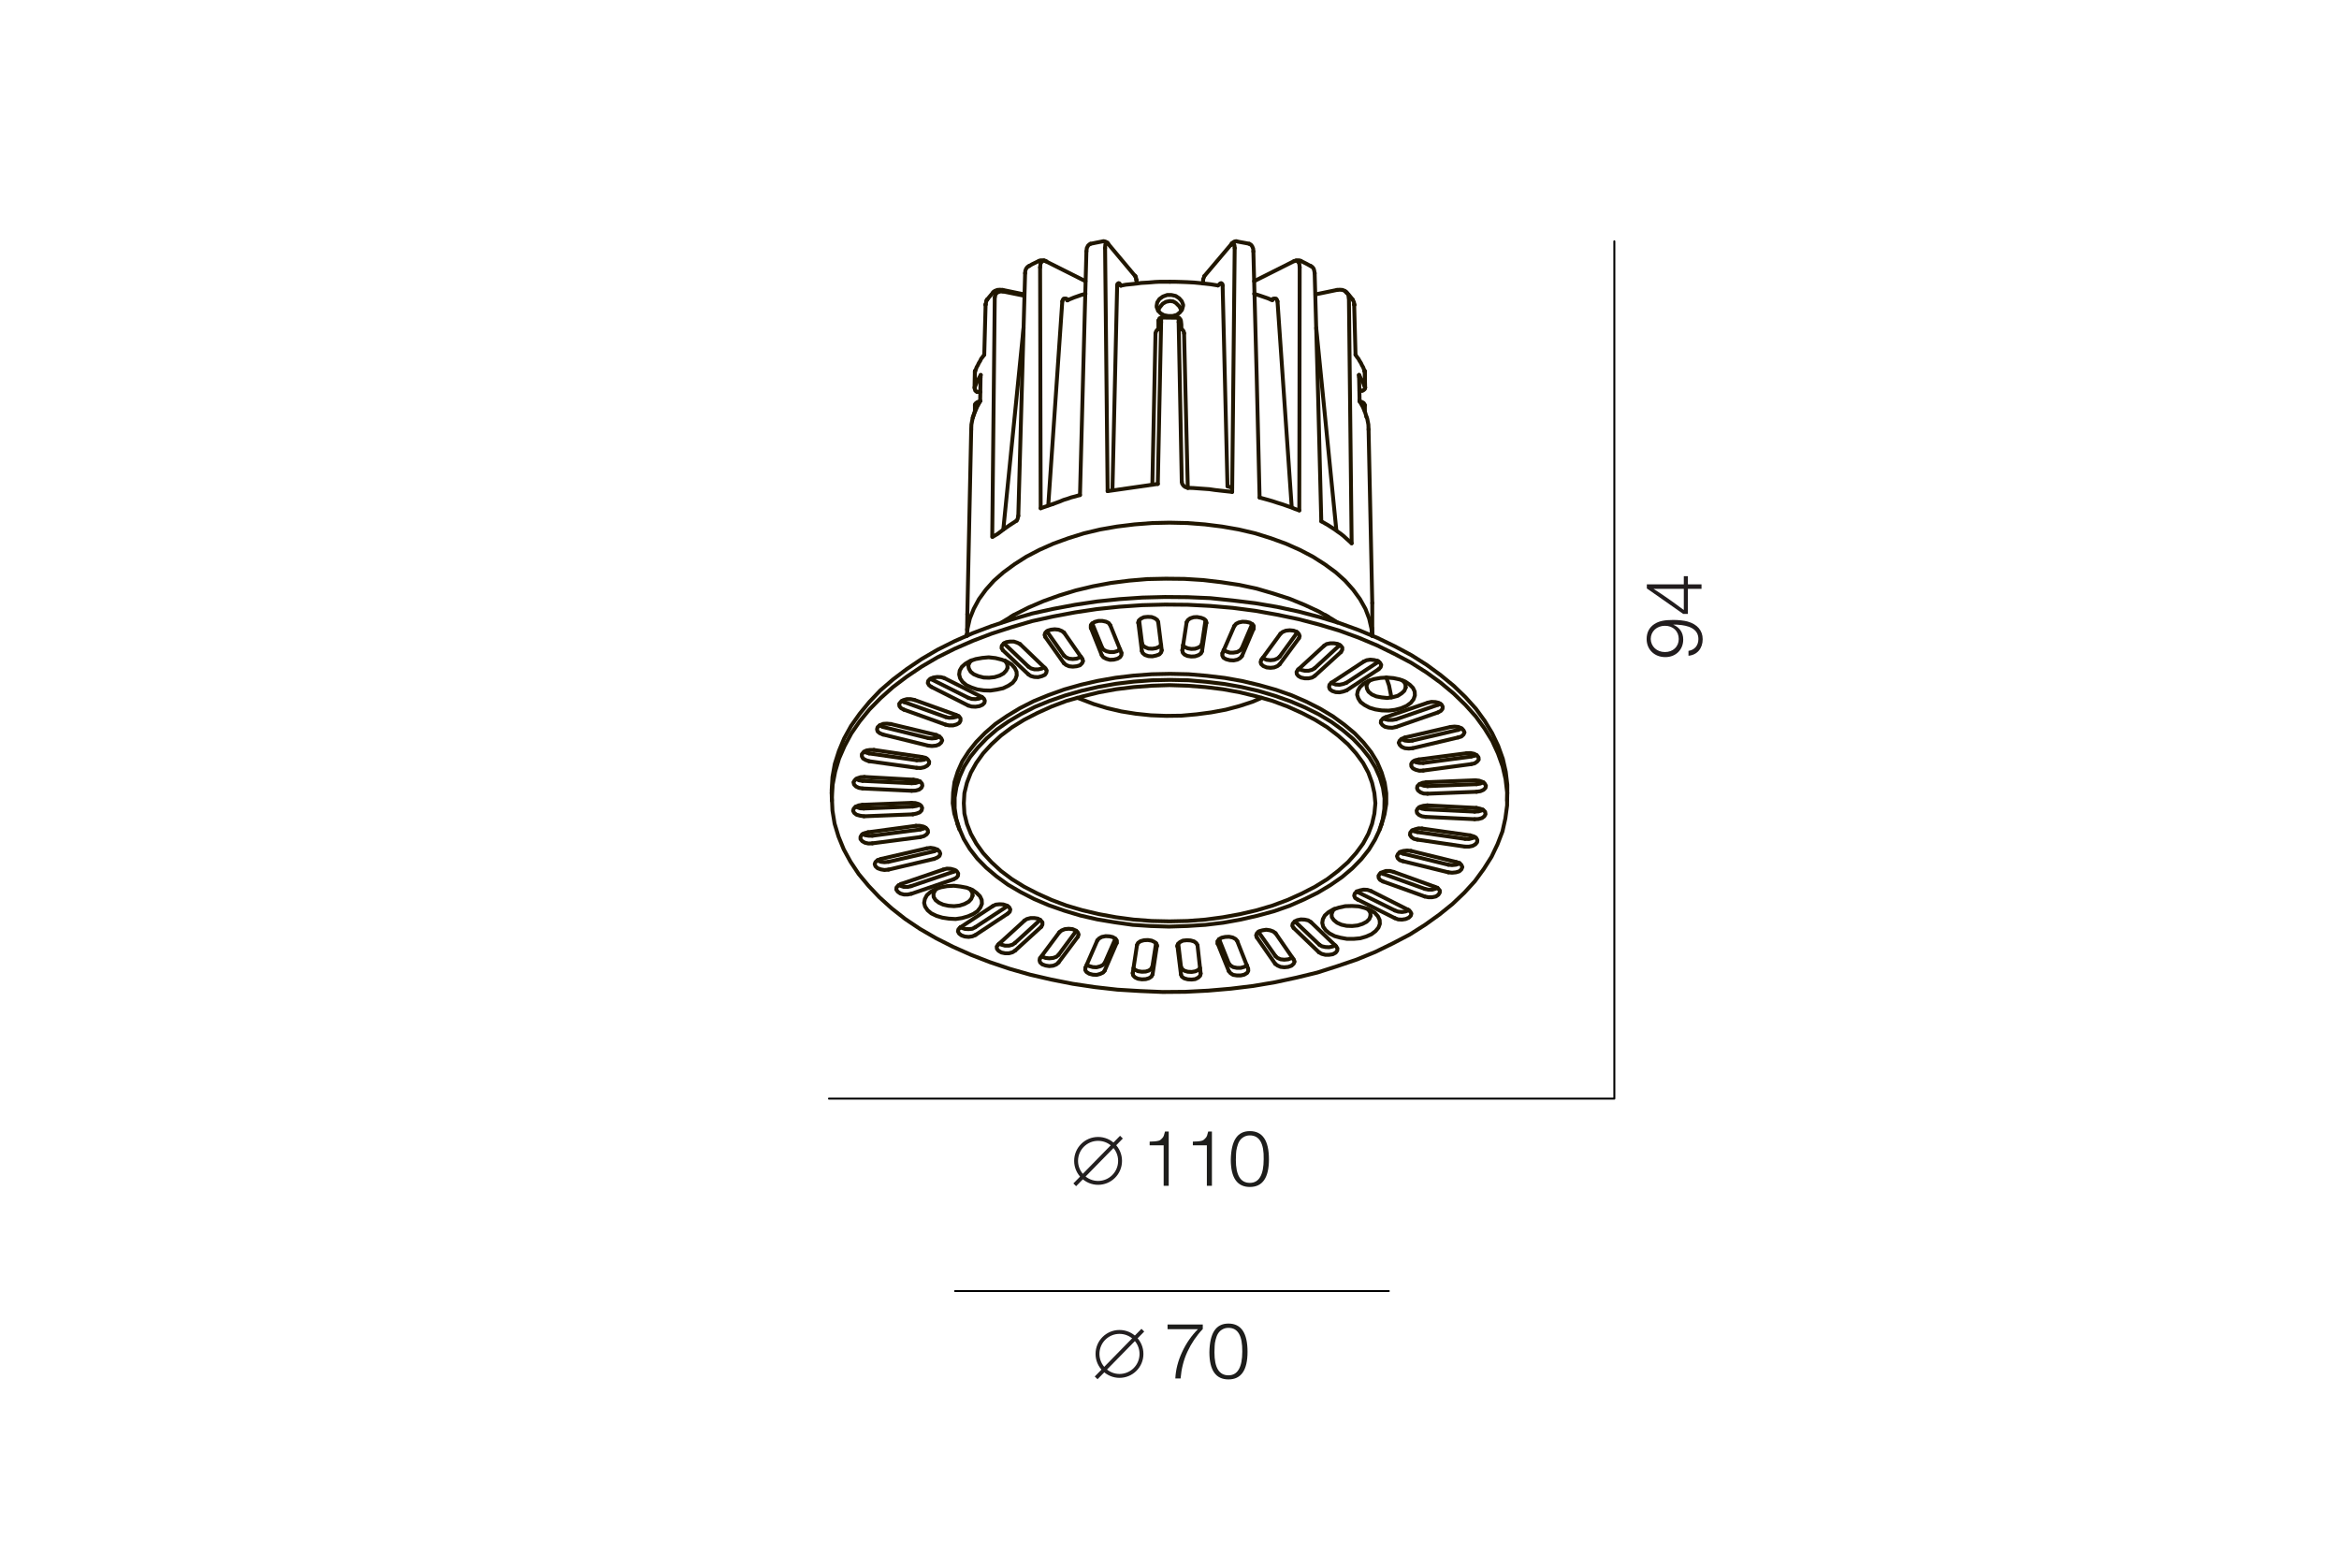 <?xml version="1.0" encoding="utf-8"?>
<!-- Generator: Adobe Illustrator 24.1.0, SVG Export Plug-In . SVG Version: 6.00 Build 0)  -->
<svg version="1.1" id="Слой_1" xmlns="http://www.w3.org/2000/svg" xmlns:xlink="http://www.w3.org/1999/xlink" x="0px" y="0px"
	 viewBox="0 0 1202 806" style="enable-background:new 0 0 1202 806;" xml:space="preserve">
<style type="text/css">
	.st0{fill:#FFFFFF;}
	.st1{fill:none;stroke:#201600;stroke-width:2;stroke-linecap:round;stroke-linejoin:round;}
	.st2{enable-background:new    ;}
	.st3{fill:#211C1D;}
	.st4{fill:#1D1D1B;}
	.st5{fill:none;stroke:#231F20;stroke-width:2;}
	.st6{fill:none;stroke:#000000;stroke-linecap:round;stroke-linejoin:round;stroke-miterlimit:10;}
</style>
<rect y="0" class="st0" width="1202" height="806"/>
<line class="st1" x1="701.5" y1="199.1" x2="701.5" y2="199.2"/>
<polyline class="st1" points="692,150.4 692.8,151.3 693.2,153.2 "/>
<polyline class="st1" points="696,156.7 696,156.6 695.9,156.5 "/>
<polyline class="st1" points="506.4,156.7 506.4,156.6 506.5,156.5 "/>
<polyline class="st1" points="583.9,143.6 584,143.8 584,143.9 "/>
<polyline class="st1" points="698.5,193.9 698.5,193.9 698.4,192.7 "/>
<line class="st1" x1="698.7" y1="206.2" x2="698.6" y2="205.7"/>
<line class="st1" x1="504" y1="192.7" x2="503.9" y2="193.9"/>
<line class="st1" x1="698.8" y1="206.3" x2="698.7" y2="206.2"/>
<polyline class="st1" points="583.6,142.4 583.5,142.2 583.5,141.9 583.2,141.7 "/>
<polyline class="st1" points="633.1,125.1 633,125.3 632.8,125.5 632.8,125.8 "/>
<line class="st1" x1="676.4" y1="168.5" x2="686.7" y2="272.1"/>
<line class="st1" x1="515.6" y1="272.1" x2="526" y2="168.5"/>
<line class="st1" x1="526.4" y1="152" x2="515.5" y2="149.8"/>
<polyline class="st1" points="605.7,165.5 605.7,164.3 605.5,163.4 605.5,163.3 "/>
<polyline class="st1" points="596.8,163.3 596.8,163.4 596.7,164.3 596.7,165.5 "/>
<line class="st1" x1="653.2" y1="154" x2="654.3" y2="153.6"/>
<line class="st1" x1="548" y1="153.6" x2="549" y2="154"/>
<polyline class="st1" points="540.9,259.1 542.8,258.4 544.7,257.7 546.6,256.9 548.6,256.3 550.6,255.6 552.6,255.1 555,254.4 "/>
<polyline class="st1" points="593.8,171.3 594.1,170.3 594.7,169.5 595.2,169.2 "/>
<polyline class="st1" points="607.2,169.2 607.7,169.5 608.3,170.3 608.5,171.3 "/>
<line class="st1" x1="625.9" y1="146.7" x2="627" y2="145.8"/>
<line class="st1" x1="575.3" y1="145.8" x2="576" y2="146.8"/>
<polyline class="st1" points="702.2,214.2 701.6,212.1 700.4,209.2 698.7,206.2 "/>
<polyline class="st1" points="503.7,206.2 502,209.2 500.8,212.1 499.9,214.7 "/>
<line class="st1" x1="501" y1="208.2" x2="501" y2="208.2"/>
<polyline class="st1" points="701.4,191.1 701.4,191.1 701.4,190.9 "/>
<polyline class="st1" points="701.5,199.2 701.5,199.2 701.5,199.3 "/>
<line class="st1" x1="501" y1="190.9" x2="501" y2="191"/>
<polyline class="st1" points="507.4,153.9 506.9,154.5 506.5,156.5 "/>
<polyline class="st1" points="510.8,150 510.9,149.9 510.9,149.8 "/>
<line class="st1" x1="510.4" y1="150.4" x2="510.6" y2="150.2"/>
<line class="st1" x1="691.8" y1="150.2" x2="692" y2="150.4"/>
<polyline class="st1" points="691.5,149.8 691.5,149.9 691.6,150 "/>
<line class="st1" x1="502.5" y1="201.4" x2="502.2" y2="201.4"/>
<line class="st1" x1="503.8" y1="201.4" x2="502.5" y2="201.4"/>
<polyline class="st1" points="701.4,190.9 701.2,190.7 701.2,190.6 "/>
<polyline class="st1" points="501.1,190.6 501.1,190.7 501,190.9 "/>
<polyline class="st1" points="500.9,199.1 500.9,199.8 501.1,200.5 501.2,200.8 501.5,201 501.8,201.3 502.2,201.4 "/>
<polyline class="st1" points="503.7,206 503.7,206 503.7,206.2 "/>
<polyline class="st1" points="595.2,159.7 595.8,158.2 597.5,156.1 599.2,155.1 601.2,154.7 602.9,154.9 604.3,155.7 606.1,157.5 
	607.1,159.5 "/>
<polyline class="st1" points="595.6,164.4 595.6,164.4 595.4,164.7 595.4,164.8 "/>
<polyline class="st1" points="511.2,152.8 511.6,151.3 512.5,150.3 514,149.8 515.5,149.8 "/>
<line class="st1" x1="509.9" y1="275.9" x2="511.2" y2="152.8"/>
<polyline class="st1" points="654.3,153.6 655.1,153.4 655.8,153.5 656.2,154 656.5,154.9 "/>
<line class="st1" x1="656.5" y1="154.9" x2="663.8" y2="260.6"/>
<polyline class="st1" points="667.9,137.4 667.7,135.5 666.9,134.3 666.1,133.9 "/>
<polyline class="st1" points="534.5,137.4 534.7,135.5 535.5,134.3 536.5,133.8 537.7,134.3 "/>
<line class="st1" x1="538.7" y1="259.7" x2="545.9" y2="154.9"/>
<polyline class="st1" points="545.9,154.9 546.2,154 546.6,153.5 547.3,153.4 548,153.6 "/>
<line class="st1" x1="667.9" y1="137.4" x2="667.7" y2="262.3"/>
<line class="st1" x1="534.8" y1="261.2" x2="534.5" y2="137.4"/>
<line class="st1" x1="534.8" y1="261.2" x2="540.9" y2="259.1"/>
<polyline class="st1" points="594.4,157.1 594.7,155.4 595.8,153.7 597.6,152.4 599.8,151.6 602,151.6 604.2,152.1 606,153.3 
	607.3,154.8 608,156.6 608,157.1 607.5,159 606.4,160.5 604.8,161.8 602.6,162.4 600.4,162.4 598.2,162 596.4,161 595.1,159.6 
	594.4,157.8 594.4,157.1 "/>
<line class="st1" x1="608.5" y1="171.3" x2="610.4" y2="250.7"/>
<line class="st1" x1="592.2" y1="248.6" x2="593.8" y2="171.3"/>
<polyline class="st1" points="627,145.8 627.5,145.5 627.8,145.6 628.2,146 628.3,146.8 "/>
<line class="st1" x1="628.3" y1="146.8" x2="630.8" y2="249.9"/>
<polyline class="st1" points="634.5,127.5 634.4,126.2 634.1,125.4 633.5,125.2 632.8,125.8 "/>
<polyline class="st1" points="567.9,127.5 568,125.8 568.3,124.8 568.9,124.6 569.5,125.3 "/>
<line class="st1" x1="571.7" y1="251.1" x2="574.1" y2="146.8"/>
<polyline class="st1" points="574.1,146.8 574.2,146 574.6,145.6 574.9,145.5 575.3,145.8 "/>
<line class="st1" x1="634.5" y1="127.5" x2="633.2" y2="252.8"/>
<line class="st1" x1="569.2" y1="252.4" x2="567.9" y2="127.5"/>
<line class="st1" x1="630.8" y1="249.9" x2="633.2" y2="250.7"/>
<line class="st1" x1="595" y1="248.7" x2="569.2" y2="252.4"/>
<polyline class="st1" points="703.3,220.7 703.2,218.2 702.6,215.1 702.2,214.2 "/>
<line class="st1" x1="698.7" y1="206.2" x2="698.4" y2="192.7"/>
<polyline class="st1" points="698.4,192.7 698.8,193.4 699.2,194.3 699.7,195.1 700.1,195.9 700.5,196.6 700.8,197.4 701.1,198.3 
	701.5,199.1 "/>
<line class="st1" x1="701.5" y1="199.1" x2="701.4" y2="190.9"/>
<polyline class="st1" points="701.4,190.9 700.9,189.8 700.5,188.7 699.9,187.7 699.4,186.6 698.7,185.5 698.1,184.4 697.3,183.4 
	696.6,182.3 "/>
<line class="st1" x1="696.6" y1="182.3" x2="695.9" y2="156.5"/>
<line class="st1" x1="693.2" y1="153.2" x2="694.6" y2="279.2"/>
<polyline class="st1" points="694.6,279.2 691.8,276.7 690.5,275.5 689,274.3 687.4,273.2 685.9,272.1 684.2,271 682.5,269.9 
	679,267.9 "/>
<polyline class="st1" points="667.7,262.3 665.6,261.6 663.4,260.7 661.1,259.9 658.8,259.1 656.5,258.4 654.1,257.6 651.7,256.9 
	647.3,255.7 "/>
<polyline class="st1" points="633.2,252.8 629.5,252.4 626.8,252.1 624.2,251.8 621.5,251.4 618.7,251.2 615.9,251 613.2,250.8 
	610.4,250.7 "/>
<polyline class="st1" points="610.4,250.7 609.8,250.5 609.1,250.3 608.7,250 608.2,249.6 607.5,248.6 607.3,247.5 "/>
<line class="st1" x1="607.3" y1="247.5" x2="605.7" y2="165.5"/>
<line class="st1" x1="596.7" y1="165.5" x2="595" y2="248.7"/>
<line class="st1" x1="506.5" y1="156.5" x2="505.8" y2="182.3"/>
<polyline class="st1" points="505.8,182.3 505,183.4 504.2,184.4 503.7,185.5 503,186.6 502.5,187.7 501.9,188.7 501.5,189.8 
	501,190.9 "/>
<line class="st1" x1="501" y1="190.9" x2="500.9" y2="199.1"/>
<polyline class="st1" points="500.9,199.1 501.2,198.3 501.6,197.4 501.9,196.6 502.2,195.9 502.7,195.1 503.1,194.3 503.6,193.4 
	504,192.7 "/>
<polyline class="st1" points="499.9,214.7 499.8,215.1 499.2,218.2 499.1,220.7 "/>
<polyline class="st1" points="502.6,206.6 502,206.8 501.8,207 501.5,207.2 501.2,207.5 501,208.1 501,208.2 "/>
<polyline class="st1" points="701.4,208.2 701.2,207.9 701,207.4 700.7,207 700.4,206.9 699.8,206.6 "/>
<line class="st1" x1="503.2" y1="206.6" x2="502.6" y2="206.6"/>
<line class="st1" x1="699.8" y1="206.6" x2="699.1" y2="206.6"/>
<line class="st1" x1="501" y1="208.2" x2="501" y2="211.4"/>
<line class="st1" x1="701.4" y1="211.4" x2="701.4" y2="208.2"/>
<polyline class="st1" points="701.4,191 701.2,190.7 701.2,190.6 "/>
<polyline class="st1" points="501.1,190.6 501,190.9 501,191 "/>
<line class="st1" x1="507.3" y1="153.9" x2="507" y2="154.4"/>
<polyline class="st1" points="696,156.7 695.8,155.3 695.1,153.9 "/>
<line class="st1" x1="526.4" y1="151.3" x2="515.3" y2="149"/>
<line class="st1" x1="687.1" y1="149" x2="676" y2="151.3"/>
<line class="st1" x1="701.5" y1="199.3" x2="701.4" y2="191.1"/>
<line class="st1" x1="698.6" y1="200.8" x2="699.9" y2="200.8"/>
<polyline class="st1" points="699.9,200.8 700.5,200.7 700.7,200.5 701,200.3 701.4,199.9 701.5,199.4 701.5,199.2 "/>
<line class="st1" x1="501" y1="191.1" x2="500.9" y2="199.6"/>
<polyline class="st1" points="510.3,150.4 509.5,151.3 507.4,153.8 507.3,153.9 "/>
<polyline class="st1" points="695.1,153.9 693,151.3 692.1,150.4 "/>
<polyline class="st1" points="515.3,149 513.8,148.9 512.5,149 511.3,149.5 510.5,150.2 "/>
<line class="st1" x1="510.5" y1="150.2" x2="510.3" y2="150.4"/>
<line class="st1" x1="692.1" y1="150.4" x2="691.9" y2="150.2"/>
<polyline class="st1" points="691.9,150.2 691.1,149.5 689.9,149 688.5,148.9 687.1,149 "/>
<polyline class="st1" points="584,143.9 583.9,143.4 583.8,142.8 583.6,142.2 583.4,141.9 "/>
<polyline class="st1" points="618.9,141.9 618.8,142.2 618.6,142.8 618.3,143.4 618.3,143.9 "/>
<line class="st1" x1="618.3" y1="143.9" x2="618.2" y2="145.7"/>
<line class="st1" x1="584.2" y1="145.7" x2="584" y2="143.9"/>
<line class="st1" x1="503.9" y1="193.9" x2="503.7" y2="206"/>
<polyline class="st1" points="503.7,206 503.4,206.5 502,209.1 500.9,211.7 500,214.3 "/>
<line class="st1" x1="557.8" y1="144.5" x2="537.3" y2="134.2"/>
<line class="st1" x1="665" y1="134.2" x2="644.5" y2="144.5"/>
<polyline class="st1" points="675.6,140.4 675.4,139.2 675.1,138.1 674.4,137.2 673.5,136.6 "/>
<polyline class="st1" points="528.9,136.6 528,137.2 527.3,138.1 526.9,139.2 526.8,140.4 "/>
<line class="st1" x1="548.5" y1="154.3" x2="548.5" y2="154.4"/>
<polyline class="st1" points="673.5,136.7 671.3,135.5 668.5,134.1 "/>
<polyline class="st1" points="533.9,134.1 530.2,135.9 528.9,136.7 "/>
<polyline class="st1" points="537.3,134.2 536.5,133.9 535.6,133.8 534.7,133.8 533.9,134.1 "/>
<polyline class="st1" points="668.5,134.1 667.7,133.8 666.8,133.8 665.9,133.9 665,134.2 "/>
<polyline class="st1" points="653.9,154.3 651.5,153.3 647.7,152 644.5,151 "/>
<polyline class="st1" points="557.8,151 555.6,151.6 551.9,152.9 548.5,154.3 "/>
<line class="st1" x1="583.2" y1="141.7" x2="569.3" y2="125.1"/>
<line class="st1" x1="633.1" y1="125.1" x2="618.9" y2="141.9"/>
<polyline class="st1" points="601.2,144.8 595.9,144.8 593.7,144.9 590.1,145.2 586.5,145.4 582.6,145.9 578.6,146.3 576,146.8 "/>
<polyline class="st1" points="625.9,146.7 622.2,146.1 617.8,145.6 613.7,145.2 610,145 607.2,144.9 603.9,144.8 601.2,144.8 "/>
<polyline class="st1" points="644.1,129.2 644,127.8 643.5,126.6 642.9,125.8 642,125.3 "/>
<polyline class="st1" points="560.4,125.3 559.7,125.7 559.1,126.3 558.5,127.5 558.3,129.2 "/>
<polyline class="st1" points="566.9,124 563.3,124.7 560.4,125.3 "/>
<polyline class="st1" points="642,125.3 640.6,125 635.7,124.1 635.5,124 "/>
<polyline class="st1" points="569.3,125.1 568.8,124.6 568.2,124.2 567.5,124 566.9,124 "/>
<polyline class="st1" points="635.5,124 634.8,124 634.2,124.2 633.6,124.6 633.1,125.1 "/>
<polyline class="st1" points="596.8,163.2 596.5,163.3 596.4,163.4 596.3,163.4 596.2,163.4 596,163.5 595.7,163.8 595.6,164.4 "/>
<polyline class="st1" points="595.3,164.7 595.3,164.7 595.3,165.6 595.3,167 595.3,169.2 "/>
<polyline class="st1" points="607.1,169.2 607.1,166.8 606.9,165 606.7,164.3 606.4,163.9 606,163.4 605.5,163.2 "/>
<line class="st1" x1="605.5" y1="163.3" x2="596.8" y2="163.2"/>
<polyline class="st1" points="522.4,267.6 518.7,270 515.7,272.1 512.8,274.3 510.1,275.9 "/>
<polyline class="st1" points="526.8,140.4 525.1,200.8 523.3,265.1 "/>
<polyline class="st1" points="679,267.9 677.4,204.7 675.6,140.4 "/>
<polyline class="st1" points="523.3,265.1 523.1,266 522.9,266.8 522.6,267.3 522.4,267.6 "/>
<polyline class="st1" points="558.3,129.2 556.7,189.3 555,254.4 "/>
<polyline class="st1" points="647.3,255.7 645.8,193.1 644.1,129.2 "/>
<line class="st1" x1="499.1" y1="220.7" x2="497.1" y2="315.7"/>
<line class="st1" x1="497.1" y1="315.7" x2="497" y2="323.4"/>
<line class="st1" x1="705.2" y1="325.4" x2="705.2" y2="309.9"/>
<line class="st1" x1="705.2" y1="309.9" x2="703.3" y2="220.7"/>
<line class="st1" x1="497" y1="323.4" x2="497" y2="324.3"/>
<line class="st1" x1="605.1" y1="485.8" x2="605.1" y2="486.3"/>
<line class="st1" x1="594.5" y1="486.2" x2="594.5" y2="485.6"/>
<line class="st1" x1="625.8" y1="483.6" x2="625.8" y2="485"/>
<line class="st1" x1="573.8" y1="484.7" x2="573.8" y2="483.2"/>
<line class="st1" x1="644.2" y1="323.1" x2="644.2" y2="321.6"/>
<line class="st1" x1="560.6" y1="321.2" x2="560.6" y2="322.7"/>
<line class="st1" x1="619.9" y1="320.2" x2="619.9" y2="319.7"/>
<line class="st1" x1="585" y1="319.6" x2="585" y2="320.1"/>
<polyline class="st1" points="705.1,326.7 704.8,323.1 703.6,317.9 701.7,312.9 698.9,307.9 695.4,303.1 691.2,298.4 686.4,294.1 
	680.8,290 674.7,286.1 668,282.6 660.8,279.4 653.1,276.6 645.1,274.1 636.6,272.1 628,270.6 619.2,269.5 610.1,268.8 601,268.6 
	592,268.8 583,269.5 574,270.6 565.4,272.1 557,274.1 549,276.6 541.3,279.4 534.1,282.6 527.4,286.1 521.3,290 515.7,294.1 
	510.8,298.4 506.6,303.1 503.1,307.9 500.4,312.9 498.4,317.9 497.2,323.1 496.9,326.7 "/>
<polyline class="st1" points="648.4,358.6 643.8,360.6 637.1,362.8 630,364.7 622.5,366.1 614.9,367.1 607.1,367.8 599.3,367.9 
	591.4,367.6 583.7,366.8 576.2,365.6 568.9,363.9 562,361.8 555.5,359.3 553.6,358.6 "/>
<polyline class="st1" points="496.9,402.3 498.9,397.1 501.7,392.1 505.2,387.2 509.5,382.5 514.4,378 520,373.8 526.3,369.9 
	533.1,366.4 540.4,363.1 548.1,360.2 556.3,357.9 564.8,355.8 573.6,354.2 582.6,353.1 591.9,352.4 601,352.1 610.2,352.4 
	619.4,353.1 628.4,354.2 637.2,355.8 645.8,357.9 653.9,360.2 661.7,363.1 669,366.4 675.8,369.9 682.1,373.8 687.6,378 
	692.7,382.5 696.9,387.2 700.5,392.1 703.2,397.1 705.1,402.3 706.3,407.6 706.8,412.8 706.3,418.1 705.1,423.4 703.2,428.5 
	700.5,433.5 696.9,438.4 692.7,443.1 687.6,447.6 682.1,451.8 675.8,455.7 669,459.2 661.7,462.5 653.9,465.4 645.8,467.8 
	637.2,469.8 628.4,471.4 619.4,472.6 610.2,473.3 601,473.5 591.9,473.3 582.6,472.6 573.6,471.4 564.8,469.8 556.3,467.8 
	548.1,465.4 540.4,462.5 533.1,459.2 526.3,455.7 520,451.8 514.4,447.6 509.5,443.1 505.2,438.4 501.7,433.5 498.9,428.5 
	496.9,423.4 495.6,418.1 495.3,412.8 495.6,407.6 496.9,402.3 "/>
<line class="st1" x1="496.9" y1="326.8" x2="496.8" y2="325.9"/>
<line class="st1" x1="705.1" y1="322.7" x2="705.2" y2="325.4"/>
<line class="st1" x1="705.2" y1="325.4" x2="705.1" y2="326.8"/>
<polyline class="st1" points="582.5,497.5 583.3,498.4 584.8,499.1 586.8,499.4 588.8,499.3 590.4,498.8 591.6,497.9 592.2,496.8 
	"/>
<polyline class="st1" points="606.9,496.9 607.5,498 608.7,498.9 610.4,499.4 612.4,499.5 614.2,499.2 615.8,498.5 616.7,497.5 "/>
<polyline class="st1" points="558.5,495.8 559.8,496.5 561.6,497 563.5,497.1 565.4,496.6 566.8,495.9 567.7,494.9 "/>
<polyline class="st1" points="631.5,495.2 632.4,496.2 633.7,497 635.6,497.4 637.6,497.4 639.4,496.9 640.8,496.1 "/>
<polyline class="st1" points="655.5,491.4 656.5,492.3 658.1,493 660,493.2 662,493 663.6,492.4 664.1,492.1 "/>
<polyline class="st1" points="535.3,491.4 535.7,491.7 537.3,492.3 539.2,492.5 541.2,492.3 542.9,491.7 544,490.7 "/>
<line class="st1" x1="606.9" y1="496.9" x2="605.5" y2="485"/>
<line class="st1" x1="594.1" y1="484.7" x2="592.2" y2="496.8"/>
<polyline class="st1" points="678,485.5 679.3,486.3 681.1,486.7 683,486.8 684.9,486.4 686.1,485.8 "/>
<polyline class="st1" points="513.5,485 514.7,485.5 516.5,486 518.5,486 520.3,485.5 521.6,484.6 "/>
<line class="st1" x1="631.5" y1="495.2" x2="626.5" y2="482.7"/>
<line class="st1" x1="573.2" y1="482.4" x2="567.7" y2="494.9"/>
<line class="st1" x1="655.5" y1="491.4" x2="646.7" y2="478.9"/>
<line class="st1" x1="553.1" y1="478.4" x2="544" y2="490.7"/>
<line class="st1" x1="678" y1="485.5" x2="665.4" y2="473.5"/>
<polyline class="st1" points="493.6,476.5 494.1,476.8 495.9,477.4 497.8,477.5 499.7,477.3 501.2,476.5 "/>
<line class="st1" x1="534.6" y1="472.7" x2="521.6" y2="484.6"/>
<line class="st1" x1="517.8" y1="465.6" x2="501.2" y2="476.5"/>
<polyline class="st1" points="716.8,467.9 718.5,468.5 720.5,468.7 722.4,468.4 724,467.7 "/>
<polyline class="st1" points="685.8,467.1 685,468 684.3,469.7 684.4,471.3 685.4,472.8 687.1,474.2 689.3,475.2 692,475.8 
	694.9,475.9 697.7,475.6 700.2,474.8 702.3,473.7 703.7,472.3 704.3,470.7 "/>
<polyline class="st1" points="704.3,470.7 704.2,469 703.2,467.5 702.9,467.1 "/>
<line class="st1" x1="716.8" y1="467.9" x2="697.8" y2="458.5"/>
<line class="st1" x1="697.2" y1="458.1" x2="697.8" y2="458.5"/>
<polyline class="st1" points="732.2,456.8 734,457.2 736,457.2 737.8,456.7 738.7,456.2 "/>
<polyline class="st1" points="481.2,456.8 480.4,457.8 479.7,459.3 479.8,461 480.8,462.6 482.5,463.9 484.7,464.9 487.4,465.5 
	490.3,465.7 493.1,465.4 495.6,464.6 497.8,463.4 499.1,462 499.8,460.3 "/>
<polyline class="st1" points="499.8,460.3 499.7,458.7 498.6,457.1 498.3,456.8 "/>
<polyline class="st1" points="461.9,454.9 462.7,455.2 464.5,455.8 466.5,455.8 468.2,455.4 "/>
<line class="st1" x1="732.2" y1="456.8" x2="710.8" y2="449.1"/>
<line class="st1" x1="490" y1="448" x2="468.2" y2="455.4"/>
<line class="st1" x1="709.6" y1="448.5" x2="710.8" y2="449.1"/>
<line class="st1" x1="490" y1="448" x2="491.2" y2="447.4"/>
<polyline class="st1" points="744.3,444.4 746.2,444.6 748.2,444.4 749.8,443.9 750.1,443.6 "/>
<line class="st1" x1="744.3" y1="444.4" x2="721" y2="438.7"/>
<polyline class="st1" points="450.9,442.1 451.1,442.3 452.7,442.9 454.5,443.1 456.6,442.9 "/>
<line class="st1" x1="480" y1="437.5" x2="456.6" y2="442.9"/>
<polyline class="st1" points="719.3,438 719.5,438.1 721,438.7 "/>
<polyline class="st1" points="480,437.5 481.6,436.8 481.8,436.7 "/>
<line class="st1" x1="752.9" y1="431.1" x2="728.4" y2="427.6"/>
<polyline class="st1" points="752.9,431.1 754.9,431.2 756.8,430.7 758,430.2 "/>
<line class="st1" x1="472.9" y1="426.3" x2="448.3" y2="429.5"/>
<polyline class="st1" points="443.4,428.6 444.5,429.2 446.4,429.5 448.3,429.5 "/>
<polyline class="st1" points="725.8,426.7 726.6,427.2 728.4,427.6 "/>
<polyline class="st1" points="472.9,426.3 474.7,425.8 475.6,425.4 "/>
<line class="st1" x1="757.8" y1="417.1" x2="732.6" y2="415.9"/>
<line class="st1" x1="469.1" y1="414.5" x2="443.9" y2="415.5"/>
<polyline class="st1" points="757.8,417.1 759.8,417 761.5,416.5 762,416.1 "/>
<polyline class="st1" points="729.3,414.9 730.7,415.6 732.6,415.9 "/>
<polyline class="st1" points="439.7,414.6 440.3,414.8 442,415.4 443.9,415.5 "/>
<polyline class="st1" points="469.1,414.5 471,414.2 472.6,413.6 "/>
<line class="st1" x1="758.8" y1="403" x2="733.6" y2="404"/>
<line class="st1" x1="468.5" y1="402.5" x2="443.3" y2="401.3"/>
<polyline class="st1" points="729.5,403 730,403.2 731.7,403.8 733.6,404 "/>
<polyline class="st1" points="758.8,403 760.7,402.7 762.3,402 "/>
<polyline class="st1" points="468.5,402.5 470.5,402.4 472.1,401.9 472.7,401.5 "/>
<polyline class="st1" points="440,400.3 441.4,401 443.3,401.3 "/>
<line class="st1" x1="756" y1="388.8" x2="731.4" y2="392.1"/>
<line class="st1" x1="471.1" y1="390.7" x2="446.6" y2="387.2"/>
<polyline class="st1" points="726.4,391.2 727.5,391.7 729.4,392.1 731.4,392.1 "/>
<polyline class="st1" points="471.1,390.7 473.1,390.7 475,390.4 476.2,389.8 "/>
<polyline class="st1" points="756,388.8 757.8,388.4 758.7,388 "/>
<polyline class="st1" points="444.1,386.3 444.9,386.7 446.6,387.2 "/>
<polyline class="st1" points="720.2,379.8 720.4,379.9 722,380.6 724,380.8 725.8,380.6 "/>
<line class="st1" x1="749.3" y1="375.1" x2="725.8" y2="380.6"/>
<polyline class="st1" points="477,379.3 478.9,379.5 481,379.3 482.5,378.7 482.8,378.5 "/>
<line class="st1" x1="477" y1="379.3" x2="453.8" y2="373.6"/>
<polyline class="st1" points="749.3,375.1 750.9,374.5 751.2,374.4 "/>
<polyline class="st1" points="452,372.8 452.1,372.9 453.8,373.6 "/>
<polyline class="st1" points="710.9,369.1 711.7,369.6 713.5,370 715.5,370 717.3,369.7 "/>
<polyline class="st1" points="486,368.5 487.7,368.9 489.8,368.8 491.5,368.4 492.4,367.9 "/>
<line class="st1" x1="739" y1="362.2" x2="717.3" y2="369.7"/>
<line class="st1" x1="486" y1="368.5" x2="464.6" y2="360.8"/>
<line class="st1" x1="739" y1="362.2" x2="740.2" y2="361.7"/>
<line class="st1" x1="463.4" y1="360.2" x2="464.6" y2="360.8"/>
<polyline class="st1" points="497.6,358.6 499.4,359.2 501.3,359.3 503.2,359 504.8,358.3 "/>
<line class="st1" x1="497.6" y1="358.6" x2="478.6" y2="349.1"/>
<polyline class="st1" points="684.3,350.9 684.8,351.2 686.4,351.8 688.4,351.9 690.3,351.5 691.9,350.9 "/>
<line class="st1" x1="478.2" y1="348.9" x2="478.6" y2="349.1"/>
<polyline class="st1" points="703.8,349.8 702.9,350.8 702.2,352.3 702.5,354 703.3,355.5 705,356.9 707.3,357.9 710,358.4 
	712.9,358.7 715.7,358.3 718.3,357.6 720.3,356.3 721.7,355 722.4,353.3 "/>
<polyline class="st1" points="722.4,353.3 722.2,351.6 721.3,350.1 720.8,349.8 "/>
<polyline class="st1" points="667.5,343.7 668.7,344.3 670.5,344.7 672.5,344.7 674.3,344.2 675.6,343.4 "/>
<polyline class="st1" points="528.5,342.6 529.8,343.5 531.6,344 533.5,344 535.4,343.6 536.6,343 "/>
<line class="st1" x1="708.5" y1="340" x2="691.9" y2="350.9"/>
<polyline class="st1" points="687.3,319.9 684.6,318.2 677.8,314.3 670.5,310.9 662.7,307.7 654.3,305 645.8,302.5 636.9,300.6 
	627.6,299.2 618.3,298.1 608.7,297.5 599.1,297.4 589.6,297.6 580.2,298.4 570.8,299.6 561.7,301.3 552.9,303.4 544.4,306 
	536.3,308.9 528.6,312.2 521.5,315.8 514.9,319.8 514.7,319.9 "/>
<line class="st1" x1="708.2" y1="340.1" x2="707.9" y2="339.6"/>
<polyline class="st1" points="715,358.4 714.9,357.7 713.8,352.2 712.4,348.2 "/>
<polyline class="st1" points="591.3,475.9 582.1,475.3 572.9,474 563.9,472.5 555.2,470.5 546.9,468 538.9,465.2 531.4,462 
	524.4,458.4 517.9,454.6 512,450.3 506.8,445.9 502.2,441.2 498.4,436.3 495.3,431.2 493,425.9 491.4,420.7 490.6,415.4 
	490.6,409.9 491.5,404.5 493.1,399.3 495.4,394.1 498.6,389 502.5,384.2 507.1,379.4 512.3,374.9 518.2,370.8 524.8,366.9 
	531.8,363.3 539.4,360.2 547.4,357.4 555.8,355 564.5,353 573.5,351.4 582.6,350.3 592,349.6 601.3,349.4 610.7,349.6 620,350.4 
	629.2,351.5 638.1,353.1 646.8,355.1 655.2,357.6 663.1,360.4 670.7,363.6 677.7,367.1 684.2,371 690.1,375.3 695.3,379.7 
	699.8,384.4 703.7,389.3 706.8,394.4 709.1,399.6 710.7,404.9 711.5,410.3 711.4,415.7 710.6,421 709,426.4 706.6,431.5 
	703.5,436.6 699.6,441.5 695,446.2 689.7,450.7 683.8,454.8 677.3,458.7 670.2,462.2 662.7,465.5 654.7,468.3 646.2,470.6 
	637.5,472.6 628.6,474.2 619.4,475.3 610.1,475.9 600.7,476.2 591.3,475.9 "/>
<polyline class="st1" points="648.9,338.1 649.3,338.4 650.9,339.1 652.9,339.3 654.8,339.1 656.5,338.4 657.6,337.5 "/>
<polyline class="st1" points="546.8,336.9 547.8,337.8 549.4,338.5 551.3,338.7 553.3,338.5 555,337.8 555.5,337.5 "/>
<polyline class="st1" points="499.2,339.4 498.3,340.4 497.6,342 497.9,343.6 498.8,345.2 500.4,346.5 502.8,347.5 505.5,348.2 
	508.3,348.3 511.1,348 513.7,347.2 515.7,346.1 517.1,344.6 517.8,343.1 "/>
<polyline class="st1" points="517.8,343.1 517.6,341.4 516.7,339.8 516.4,339.4 "/>
<polyline class="st1" points="628.8,334.1 630.2,334.8 632,335.4 633.8,335.4 635.8,335.1 637.2,334.3 638.1,333.3 "/>
<polyline class="st1" points="566.4,332.9 567.1,333.9 568.6,334.7 570.4,335.1 572.4,335.1 574.2,334.6 575.5,333.7 575.6,333.7 
	"/>
<line class="st1" x1="688.5" y1="331.5" x2="675.6" y2="343.4"/>
<polyline class="st1" points="607.9,331.6 608.8,332.5 610.4,333.2 612.2,333.5 614.1,333.4 615.9,332.8 617.2,331.9 617.7,330.8 
	"/>
<line class="st1" x1="528.5" y1="342.6" x2="515.9" y2="330.6"/>
<polyline class="st1" points="586.9,330.7 587.3,331.7 588.5,332.6 590.2,333.3 592.2,333.4 594.1,333.1 595.7,332.4 596.7,331.4 
	"/>
<line class="st1" x1="666.7" y1="325" x2="657.6" y2="337.5"/>
<line class="st1" x1="546.8" y1="337" x2="538" y2="324.5"/>
<line class="st1" x1="643.5" y1="320.7" x2="638.1" y2="333.3"/>
<line class="st1" x1="566.4" y1="332.9" x2="561.3" y2="320.4"/>
<line class="st1" x1="619.5" y1="318.8" x2="617.7" y2="330.8"/>
<line class="st1" x1="586.9" y1="330.7" x2="585.4" y2="318.8"/>
<line class="st1" x1="468.4" y1="412.6" x2="443.2" y2="413.6"/>
<polyline class="st1" points="469.1,418.5 471,418.1 472.6,417.5 473.6,416.5 473.9,415.2 473.4,414.1 472.1,413.2 470.4,412.7 
	468.4,412.6 "/>
<line class="st1" x1="444" y1="419.5" x2="469.1" y2="418.5"/>
<polyline class="st1" points="443.2,413.6 441.3,413.9 439.7,414.6 438.7,415.6 438.4,416.7 439,417.8 440.2,418.7 442,419.2 
	444,419.5 "/>
<line class="st1" x1="470.7" y1="424.4" x2="446.1" y2="427.7"/>
<polyline class="st1" points="472.9,430.2 474.8,429.7 476.2,428.8 476.9,427.8 476.8,426.6 476,425.6 474.6,424.8 472.7,424.4 
	470.7,424.4 "/>
<line class="st1" x1="448.3" y1="433.4" x2="472.9" y2="430.2"/>
<polyline class="st1" points="446.1,427.7 444.2,428.2 442.9,428.9 442.2,430.1 442.2,431.2 443.1,432.3 444.5,433.1 446.3,433.5 
	448.3,433.4 "/>
<line class="st1" x1="476.2" y1="436" x2="452.8" y2="441.4"/>
<polyline class="st1" points="480,441.4 481.7,440.7 482.8,439.9 483.2,438.7 482.8,437.6 481.7,436.6 480.1,436 478.2,435.7 
	476.2,436 "/>
<line class="st1" x1="456.6" y1="446.9" x2="480" y2="441.4"/>
<polyline class="st1" points="452.8,441.4 451.1,442 449.9,443 449.5,444.1 449.9,445.2 451,446.2 452.7,446.8 454.5,447.1 
	456.6,446.9 "/>
<line class="st1" x1="484.7" y1="446.9" x2="463" y2="454.3"/>
<polyline class="st1" points="490,451.9 491.5,451.1 492.3,450.1 492.4,448.9 491.8,447.9 490.4,447 488.6,446.5 486.6,446.4 
	484.7,446.9 "/>
<line class="st1" x1="468.4" y1="459.3" x2="490" y2="451.9"/>
<polyline class="st1" points="463,454.3 461.6,455.1 460.7,456.1 460.6,457.2 461.4,458.3 462.7,459.2 464.5,459.7 466.5,459.7 
	468.4,459.3 "/>
<line class="st1" x1="510.1" y1="465.7" x2="493.5" y2="476.6"/>
<polyline class="st1" points="517.9,469.5 518.9,468.6 519.2,467.4 518.6,466.2 517.4,465.4 515.6,464.8 513.7,464.7 511.7,464.9 
	510.1,465.7 "/>
<line class="st1" x1="501.3" y1="480.5" x2="517.9" y2="469.5"/>
<polyline class="st1" points="493.5,476.6 492.5,477.6 492.3,478.7 492.9,479.8 494.1,480.7 495.8,481.3 497.8,481.5 499.7,481.2 
	501.3,480.5 "/>
<line class="st1" x1="526.4" y1="473.2" x2="513" y2="485.4"/>
<polyline class="st1" points="535.1,476.3 535.7,475.2 535.7,474 534.8,473 533.4,472.1 531.6,471.8 529.6,471.8 527.7,472.3 
	526.4,473.1 "/>
<line class="st1" x1="521.7" y1="488.5" x2="535.1" y2="476.3"/>
<polyline class="st1" points="513,485.4 512.2,486.5 512.3,487.6 513.1,488.6 514.6,489.5 516.5,489.9 518.5,489.9 520.3,489.4 
	521.7,488.5 "/>
<line class="st1" x1="544.4" y1="479.1" x2="534.5" y2="492.4"/>
<polyline class="st1" points="553.9,481.4 554.3,480.3 553.9,479.2 552.8,478.2 551.2,477.5 549.2,477.3 547.2,477.5 545.5,478.2 
	544.4,479.1 "/>
<line class="st1" x1="544" y1="494.6" x2="553.9" y2="481.4"/>
<polyline class="st1" points="534.5,492.4 534.2,493.5 534.5,494.6 535.6,495.6 537.3,496.2 539.2,496.5 541.2,496.3 542.9,495.6 
	544,494.6 "/>
<line class="st1" x1="563.9" y1="483.3" x2="557.8" y2="497.3"/>
<polyline class="st1" points="573.8,484.7 573.9,483.6 573.3,482.5 571.9,481.6 570.2,481.2 568.2,481.1 566.2,481.5 564.8,482.3 
	563.9,483.3 "/>
<line class="st1" x1="567.7" y1="498.8" x2="573.8" y2="484.7"/>
<polyline class="st1" points="557.8,497.3 557.7,498.5 558.3,499.5 559.7,500.4 561.6,500.9 563.6,501 565.4,500.5 566.9,499.8 
	567.7,498.8 "/>
<line class="st1" x1="584.3" y1="485.7" x2="582.1" y2="500.1"/>
<polyline class="st1" points="594.5,486.2 594.3,485.1 593.3,484.1 591.8,483.4 589.9,483.1 587.9,483.2 586.1,483.7 584.8,484.6 
	584.3,485.7 "/>
<line class="st1" x1="592.3" y1="500.7" x2="594.5" y2="486.2"/>
<polyline class="st1" points="582.1,500.1 582.3,501.3 583.3,502.3 584.8,503 586.8,503.3 588.8,503.2 590.5,502.7 591.8,501.8 
	592.3,500.7 "/>
<line class="st1" x1="605.1" y1="486.3" x2="606.9" y2="500.8"/>
<polyline class="st1" points="615.4,485.8 614.8,484.7 613.6,483.8 611.8,483.3 609.9,483.2 607.9,483.4 606.3,484.2 605.3,485.2 
	605.1,486.3 "/>
<line class="st1" x1="617" y1="500.3" x2="615.4" y2="485.8"/>
<polyline class="st1" points="606.9,500.8 607.3,501.9 608.6,502.8 610.4,503.3 612.4,503.4 614.2,503.2 615.8,502.4 616.8,501.4 
	617,500.3 "/>
<line class="st1" x1="625.8" y1="485" x2="631.5" y2="499.1"/>
<polyline class="st1" points="635.8,483.6 635,482.6 633.5,481.8 631.6,481.4 629.6,481.5 627.8,481.9 626.4,482.7 625.7,483.8 
	625.8,485 "/>
<line class="st1" x1="641.4" y1="497.8" x2="635.8" y2="483.6"/>
<polyline class="st1" points="631.5,499.1 632.3,500.1 633.7,501 635.6,501.3 637.6,501.3 639.4,500.9 640.9,500 641.5,498.9 
	641.4,497.8 "/>
<line class="st1" x1="645.9" y1="481.8" x2="655.3" y2="495.3"/>
<polyline class="st1" points="655.5,479.6 654.3,478.7 652.7,478.1 650.7,477.8 648.8,478.1 647,478.6 645.9,479.6 645.5,480.7 
	645.9,481.8 "/>
<line class="st1" x1="664.8" y1="493.1" x2="655.5" y2="479.6"/>
<polyline class="st1" points="655.3,495.3 656.5,496.2 658.1,496.9 660,497.1 662,496.9 663.7,496.3 664.8,495.3 665.3,494.2 
	664.8,493.1 "/>
<line class="st1" x1="664.8" y1="476.9" x2="677.8" y2="489.4"/>
<polyline class="st1" points="673.7,473.9 672.3,473 670.5,472.6 668.5,472.5 666.6,472.9 665.2,473.7 664.3,474.7 664.1,475.8 
	664.8,476.9 "/>
<line class="st1" x1="686.6" y1="486.3" x2="673.7" y2="473.9"/>
<polyline class="st1" points="677.8,489.4 679.2,490.2 681.1,490.7 683,490.7 684.9,490.4 686.4,489.6 687.2,488.5 687.3,487.4 
	686.6,486.3 "/>
<line class="st1" x1="697.7" y1="462.3" x2="716.7" y2="471.8"/>
<polyline class="st1" points="704.5,457.9 702.7,457.3 700.7,457.2 698.8,457.6 697.2,458.2 696.2,459.2 695.9,460.3 696.4,461.5 
	697.7,462.3 "/>
<line class="st1" x1="723.5" y1="467.5" x2="704.5" y2="457.9"/>
<polyline class="st1" points="716.7,471.8 718.5,472.5 720.5,472.6 722.4,472.3 724,471.6 725,470.6 725.3,469.5 724.7,468.4 
	723.5,467.5 "/>
<line class="st1" x1="710.7" y1="453" x2="732.1" y2="460.7"/>
<polyline class="st1" points="716.2,448.1 714.3,447.6 712.2,447.6 710.5,448.2 709.1,449 708.4,450.1 708.5,451.2 709.2,452.2 
	710.7,453 "/>
<line class="st1" x1="737.5" y1="455.8" x2="716.2" y2="448.1"/>
<polyline class="st1" points="732.1,460.7 734,461.1 736,461.1 737.9,460.7 739.2,459.8 739.9,458.7 739.9,457.6 739,456.6 
	737.5,455.8 "/>
<line class="st1" x1="721" y1="442.6" x2="744.3" y2="448.3"/>
<polyline class="st1" points="725.1,437.3 723.1,437.1 721.2,437.3 719.5,437.8 718.4,438.9 717.9,440 718.3,441.1 719.4,442.1 
	721,442.6 "/>
<line class="st1" x1="748.3" y1="443" x2="725.1" y2="437.3"/>
<polyline class="st1" points="744.3,448.3 746.2,448.5 748.2,448.3 749.9,447.8 751,446.8 751.5,445.6 751,444.5 750,443.5 
	748.3,443 "/>
<line class="st1" x1="728.4" y1="431.5" x2="752.9" y2="435.1"/>
<polyline class="st1" points="730.8,425.8 729,425.7 727.1,426.2 725.5,426.9 724.7,427.9 724.6,429.1 725.3,430.2 726.6,431.1 
	728.4,431.5 "/>
<line class="st1" x1="755.5" y1="429.3" x2="730.8" y2="425.8"/>
<polyline class="st1" points="752.9,435.1 754.9,435.1 756.8,434.7 758.2,433.9 759.1,432.8 759.2,431.7 758.6,430.6 757.2,429.8 
	755.5,429.3 "/>
<line class="st1" x1="732.6" y1="419.8" x2="757.8" y2="421"/>
<polyline class="st1" points="733.5,413.9 731.5,414.1 729.8,414.6 728.5,415.6 728,416.6 728.2,417.8 729.2,418.8 730.7,419.5 
	732.6,419.8 "/>
<line class="st1" x1="758.7" y1="415.2" x2="733.5" y2="413.9"/>
<polyline class="st1" points="757.8,421 759.8,420.9 761.6,420.4 762.8,419.5 763.4,418.4 763.2,417.2 762.2,416.2 760.6,415.6 
	758.7,415.2 "/>
<line class="st1" x1="758.1" y1="401" x2="733" y2="402"/>
<polyline class="st1" points="758.8,406.9 760.8,406.6 762.4,405.9 763.4,404.9 763.6,403.8 763,402.7 761.8,401.8 760.1,401.2 
	758.1,401 "/>
<line class="st1" x1="733.6" y1="407.9" x2="758.8" y2="406.9"/>
<polyline class="st1" points="733,402 731,402.3 729.4,403 728.4,404 728.2,405.1 728.7,406.2 730,407.2 731.6,407.8 733.6,407.9 
	"/>
<line class="st1" x1="753.7" y1="387.1" x2="729.1" y2="390.3"/>
<polyline class="st1" points="756,392.7 757.8,392.3 759.1,391.4 759.9,390.4 759.8,389.2 759,388.2 757.6,387.4 755.7,387 
	753.7,387.1 "/>
<line class="st1" x1="731.4" y1="396" x2="756" y2="392.7"/>
<polyline class="st1" points="729.1,390.3 727.3,390.7 725.8,391.6 725.2,392.6 725.3,393.9 726.1,394.9 727.5,395.6 729.4,396.1 
	731.4,396 "/>
<line class="st1" x1="745.4" y1="373.6" x2="722" y2="379"/>
<polyline class="st1" points="749.3,379 751,378.5 752.1,377.5 752.6,376.4 752.1,375.3 751.1,374.3 749.5,373.6 747.5,373.4 
	745.4,373.6 "/>
<line class="st1" x1="726" y1="384.5" x2="749.3" y2="379"/>
<polyline class="st1" points="722,379 720.4,379.7 719.3,380.6 718.8,381.7 719.3,382.8 720.3,383.8 721.9,384.5 724,384.7 
	726,384.5 "/>
<line class="st1" x1="733.8" y1="361.1" x2="712" y2="368.6"/>
<polyline class="st1" points="739,366.1 740.5,365.3 741.3,364.3 741.4,363.2 740.8,362.1 739.4,361.2 737.7,360.8 735.6,360.7 
	733.8,361.1 "/>
<line class="st1" x1="717.4" y1="373.6" x2="739" y2="366.1"/>
<polyline class="st1" points="712,368.6 710.6,369.4 709.7,370.4 709.6,371.5 710.4,372.6 711.7,373.5 713.5,373.9 715.5,374 
	717.4,373.6 "/>
<line class="st1" x1="700.8" y1="340" x2="684.2" y2="350.9"/>
<polyline class="st1" points="708.5,343.9 709.5,342.9 709.8,341.7 709.2,340.6 708,339.7 706.2,339.2 704.2,339 702.3,339.3 
	700.8,340 "/>
<line class="st1" x1="692" y1="354.8" x2="708.5" y2="343.9"/>
<polyline class="st1" points="684.2,350.9 683.2,351.9 683,353.1 683.4,354.2 684.6,355.1 686.4,355.7 688.4,355.8 690.3,355.4 
	692,354.8 "/>
<line class="st1" x1="680.4" y1="331.9" x2="667" y2="344.2"/>
<polyline class="st1" points="689.1,335.1 689.8,333.9 689.8,332.8 688.9,331.7 687.4,330.9 685.5,330.6 683.6,330.6 681.7,331 
	680.4,331.9 "/>
<line class="st1" x1="675.7" y1="347.3" x2="689.1" y2="335.1"/>
<polyline class="st1" points="667,344.2 666.3,345.3 666.4,346.4 667.2,347.4 668.6,348.2 670.5,348.6 672.5,348.6 674.3,348.2 
	675.7,347.3 "/>
<line class="st1" x1="658" y1="325.7" x2="648.2" y2="339.1"/>
<polyline class="st1" points="667.5,328 667.9,326.9 667.5,325.8 666.5,324.8 664.8,324.1 662.8,323.9 660.8,324.1 659.1,324.8 
	658,325.7 "/>
<line class="st1" x1="657.6" y1="341.4" x2="667.5" y2="328"/>
<polyline class="st1" points="648.2,339.1 647.8,340.2 648.1,341.3 649.2,342.3 650.9,343 652.9,343.2 654.8,343 656.5,342.3 
	657.6,341.4 "/>
<line class="st1" x1="634.3" y1="321.7" x2="628.2" y2="335.7"/>
<polyline class="st1" points="644.2,323.1 644.3,321.9 643.7,320.9 642.3,320 640.5,319.6 638.5,319.5 636.6,319.9 635.2,320.6 
	634.3,321.7 "/>
<line class="st1" x1="638.2" y1="337.2" x2="644.2" y2="323.1"/>
<polyline class="st1" points="628.2,335.7 628.1,336.8 628.7,338 630.1,338.8 632,339.3 634,339.4 635.9,339 637.3,338.2 
	638.2,337.2 "/>
<line class="st1" x1="609.8" y1="319.8" x2="607.6" y2="334.2"/>
<polyline class="st1" points="619.9,320.2 619.7,319.1 618.8,318.1 617.3,317.5 615.2,317.1 613.4,317.2 611.6,317.8 610.4,318.7 
	609.8,319.8 "/>
<line class="st1" x1="617.7" y1="334.7" x2="619.9" y2="320.2"/>
<polyline class="st1" points="607.6,334.2 607.8,335.4 608.7,336.4 610.2,337.1 612.2,337.4 614.1,337.3 615.9,336.7 617.2,335.8 
	617.7,334.7 "/>
<line class="st1" x1="585" y1="320.1" x2="586.8" y2="334.6"/>
<polyline class="st1" points="595.2,319.7 594.7,318.6 593.4,317.7 591.8,317.1 589.8,317 587.8,317.2 586.2,318 585.2,319 
	585,320.1 "/>
<line class="st1" x1="597" y1="334.2" x2="595.2" y2="319.7"/>
<polyline class="st1" points="586.8,334.6 587.2,335.6 588.4,336.6 590.2,337.2 592.2,337.3 594.1,336.9 595.8,336.3 596.7,335.3 
	597,334.2 "/>
<line class="st1" x1="560.6" y1="322.7" x2="566.2" y2="336.7"/>
<polyline class="st1" points="570.6,321.4 569.8,320.2 568.4,319.5 566.5,319.1 564.5,319.1 562.6,319.6 561.2,320.5 560.6,321.5 
	560.6,322.7 "/>
<line class="st1" x1="576.3" y1="335.5" x2="570.6" y2="321.4"/>
<polyline class="st1" points="566.2,336.7 567,337.8 568.6,338.6 570.4,339.1 572.4,339 574.3,338.5 575.6,337.7 576.3,336.6 
	576.3,335.5 "/>
<line class="st1" x1="537.2" y1="327.4" x2="546.7" y2="340.8"/>
<polyline class="st1" points="546.8,325.1 545.7,324.3 544,323.6 542,323.4 540.1,323.6 538.4,324.1 537.2,325.1 536.8,326.3 
	537.2,327.4 "/>
<line class="st1" x1="556.2" y1="338.6" x2="546.8" y2="325.1"/>
<polyline class="st1" points="546.7,340.8 547.8,341.7 549.4,342.4 551.3,342.6 553.3,342.4 555,341.9 556.1,340.8 556.6,339.7 
	556.2,338.6 "/>
<line class="st1" x1="515.4" y1="334.2" x2="528.4" y2="346.5"/>
<polyline class="st1" points="524.2,331 522.8,330.3 521,329.7 519,329.7 517.1,330 515.7,330.8 514.8,331.9 514.7,333.1 
	515.4,334.2 "/>
<line class="st1" x1="537.2" y1="343.5" x2="524.2" y2="331"/>
<polyline class="st1" points="528.4,346.5 529.7,347.4 531.5,347.9 533.5,348 535.4,347.5 537,346.8 537.7,345.7 537.9,344.6 
	537.2,343.5 "/>
<line class="st1" x1="478.6" y1="353" x2="497.6" y2="362.6"/>
<polyline class="st1" points="485.3,348.5 483.6,348 481.6,347.9 479.6,348.2 478,348.9 477,349.9 476.8,351 477.4,352.1 478.6,353 
	"/>
<line class="st1" x1="504.3" y1="358.1" x2="485.3" y2="348.5"/>
<polyline class="st1" points="497.6,362.6 499.3,363.1 501.3,363.2 503.3,362.9 504.9,362.2 505.9,361.2 506.1,360.1 505.6,359 
	504.3,358.1 "/>
<line class="st1" x1="491.3" y1="367.4" x2="469.9" y2="359.7"/>
<polyline class="st1" points="485.9,372.4 487.7,372.8 489.8,372.8 491.6,372.3 493,371.5 493.6,370.4 493.6,369.2 492.8,368.1 
	491.3,367.4 "/>
<line class="st1" x1="464.5" y1="364.7" x2="485.9" y2="372.4"/>
<polyline class="st1" points="469.9,359.7 468,359.3 466,359.3 464.2,359.8 462.9,360.7 462.1,361.7 462.2,362.9 463,363.9 
	464.5,364.7 "/>
<line class="st1" x1="481.1" y1="377.7" x2="457.8" y2="372.1"/>
<polyline class="st1" points="477,383.2 478.9,383.4 481,383.2 482.6,382.6 483.7,381.6 484.2,380.5 483.7,379.4 482.6,378.4 
	481.1,377.7 "/>
<line class="st1" x1="453.8" y1="377.5" x2="477" y2="383.2"/>
<polyline class="st1" points="457.8,372.1 455.8,371.9 453.9,372 452.2,372.7 451,373.7 450.7,374.8 451,375.9 452.1,376.8 
	453.8,377.5 "/>
<line class="st1" x1="473.6" y1="389" x2="449.1" y2="385.4"/>
<polyline class="st1" points="471.1,394.6 473.1,394.7 475,394.3 476.5,393.5 477.4,392.5 477.5,391.4 476.8,390.3 475.5,389.4 
	473.6,389 "/>
<line class="st1" x1="446.6" y1="391.2" x2="471.1" y2="394.6"/>
<polyline class="st1" points="449.1,385.4 447.1,385.4 445.2,385.7 443.8,386.5 442.9,387.6 442.9,388.7 443.5,389.8 444.9,390.6 
	446.6,391.2 "/>
<line class="st1" x1="469.4" y1="400.7" x2="444.2" y2="399.3"/>
<polyline class="st1" points="468.5,406.4 470.5,406.3 472.3,405.8 473.5,404.9 474,403.8 473.8,402.7 472.9,401.7 471.4,401 
	469.4,400.7 "/>
<line class="st1" x1="443.3" y1="405.2" x2="468.5" y2="406.4"/>
<polyline class="st1" points="444.2,399.3 442.3,399.4 440.5,400 439.3,400.9 438.6,402 438.9,403.2 439.9,404.2 441.4,404.9 
	443.3,405.2 "/>
<polyline class="st1" points="504.6,464.5 504.5,462.5 503.6,460.6 501.9,458.9 499.7,457.3 496.8,456.2 493.6,455.6 490.2,455.2 
	486.7,455.4 483.5,456 480.5,457 478.2,458.4 476.3,460.1 475.3,462 474.9,464 475.4,465.9 476.7,467.8 478.6,469.4 481.3,470.7 
	484.3,471.6 487.6,472.1 491.1,472.3 494.4,471.8 497.5,470.9 500.2,469.7 502.3,468.3 503.8,466.4 504.6,464.5 "/>
<polyline class="st1" points="727.1,357.4 727,355.4 726.1,353.5 724.5,351.9 722.2,350.3 719.4,349.2 716.2,348.5 712.7,348.2 
	709.4,348.4 706,349 703.1,350 700.7,351.4 698.9,353.1 697.8,355 697.4,357 698,358.9 699.2,360.8 701.2,362.3 703.8,363.7 
	706.8,364.6 710.1,365.1 713.6,365.2 716.9,364.8 720,364 722.8,362.8 725,361.2 726.4,359.4 727.1,357.4 "/>
<polyline class="st1" points="522.5,347.1 522.4,345.2 521.5,343.3 519.9,341.5 517.6,340.1 514.8,339 511.6,338.2 508.1,337.8 
	504.8,338.1 501.4,338.7 498.5,339.7 496.1,341.1 494.3,342.7 493.2,344.6 492.9,346.6 493.4,348.6 494.6,350.4 496.6,352.1 
	499.2,353.3 502.2,354.3 505.6,354.8 509,354.9 512.3,354.4 515.5,353.7 518.2,352.4 520.4,350.9 521.8,349.1 522.5,347.1 "/>
<polyline class="st1" points="709.1,474.8 709,472.8 708.1,470.9 706.5,469.1 704.2,467.7 701.3,466.6 698.2,465.8 694.8,465.6 
	691.3,465.7 688.1,466.4 685.1,467.4 682.7,468.8 680.8,470.5 679.8,472.4 679.5,474.3 680,476.3 681.3,478.1 683.2,479.7 
	685.9,481.1 688.9,481.9 692.2,482.5 695.7,482.5 699,482.2 702.1,481.3 704.8,480.1 706.9,478.5 708.4,476.7 709.1,474.8 "/>
<polyline class="st1" points="710,423.6 711.5,418.5 712.4,413.1 712.4,407.7 711.6,402.3 710,397 707.7,391.6 704.6,386.5 
	700.7,381.6 696.1,376.8 690.8,372.4 684.9,368.1 678.4,364.2 671.3,360.6 663.7,357.3 655.7,354.5 647.2,352.1 638.4,350 
	629.4,348.4 620.2,347.3 610.8,346.5 601.3,346.3 591.9,346.5 582.5,347.2 573.3,348.3 564.2,349.9 555.5,351.9 547,354.3 
	538.9,357.2 531.3,360.3 524.2,363.9 517.6,367.9 511.6,372 506.3,376.6 501.7,381.3 497.8,386.2 494.5,391.3 492.2,396.5 
	490.5,401.9 489.8,407.3 489.6,412.8 490.4,418.1 492.1,423.5 492.1,423.6 "/>
<polyline class="st1" points="774.6,407.6 774.6,403.3 773.8,396.6 772.3,390 769.9,383.3 766.8,376.8 763,370.5 758.5,364.3 
	753.1,358.3 747.1,352.5 740.4,347 733.2,341.7 725.3,336.7 716.7,332.1 707.8,327.8 698.2,323.8 688.3,320.2 678,317.1 
	667.4,314.3 656.3,311.9 645.1,310 633.6,308.6 622,307.4 610.4,306.9 598.7,306.8 587,307.1 575.3,307.9 563.8,309.1 552.5,310.8 
	541.3,312.9 530.4,315.3 519.8,318.4 509.7,321.7 499.9,325.4 490.6,329.5 481.8,333.9 473.6,338.7 465.9,343.9 458.9,349.2 
	452.4,354.8 446.8,360.7 441.8,366.8 437.4,373 433.8,379.5 431.1,386 429,392.6 427.8,399.3 427.4,406 427.4,407.6 "/>
<polyline class="st1" points="585.8,509.3 574.2,508.6 562.7,507.3 551.3,505.6 540.2,503.4 529.4,500.9 518.9,497.9 508.8,494.5 
	499,490.7 489.8,486.6 481.1,482.2 472.8,477.4 465.2,472.3 458.2,466.8 451.9,461.1 446.3,455.2 441.3,449.2 437.1,442.9 
	433.6,436.5 430.9,429.9 428.9,423.3 427.8,416.6 427.5,409.9 427.9,403.2 429.2,396.5 431.2,389.8 434,383.4 437.5,376.9 
	441.8,370.7 446.8,364.6 452.5,358.8 458.9,353.1 465.9,347.8 473.6,342.6 481.8,337.8 490.6,333.4 500,329.3 509.7,325.6 
	519.9,322.3 530.4,319.2 541.3,316.8 552.5,314.7 563.8,313 575.3,311.8 587,311 598.7,310.7 610.4,310.8 622,311.4 633.6,312.4 
	645.1,313.9 656.3,315.9 667.3,318.2 678,321 688.3,324.1 698.2,327.7 707.7,331.7 716.7,336.1 725.2,340.6 733.1,345.6 
	740.4,350.9 747,356.4 753,362.2 758.4,368.2 762.9,374.4 766.8,380.7 769.8,387.2 772.2,393.9 773.7,400.4 774.5,407.2 
	774.5,413.9 773.6,420.6 772.1,427.3 769.6,433.8 766.5,440.3 762.5,446.6 757.9,452.9 752.5,458.8 746.4,464.6 739.7,470 
	732.3,475.3 724.4,480.3 715.8,484.8 706.8,489.2 697.3,493.1 687.3,496.5 677,499.8 666.3,502.4 655.2,504.8 644,506.7 
	632.5,508.1 620.9,509.1 609.2,509.7 597.5,509.8 585.8,509.3 "/>
<line class="st1" x1="666.4" y1="325.5" x2="666.3" y2="324.7"/>
<line class="st1" x1="521" y1="316.1" x2="519.5" y2="317"/>
<line class="st1" x1="682.6" y1="317" x2="681.1" y2="316.1"/>
<line class="st1" x1="709" y1="426.2" x2="710" y2="423.6"/>
<line class="st1" x1="492.1" y1="423.6" x2="493" y2="426.2"/>
<line class="st1" x1="774.5" y1="411.5" x2="774.6" y2="407.6"/>
<line class="st1" x1="427.4" y1="407.6" x2="427.5" y2="411.5"/>
<g class="st2">
	<path class="st3" d="M867.7,334.5c3.2-0.5,5.1-2.8,5.1-6.1c0-5.6-5.7-7-10.2-7.3c-0.9-0.1-1-0.1-2.1-0.1h-0.7
		c3.3,1.4,5.2,4,5.2,7.7c0,5.2-3.8,9-9.2,9c-5.6,0-9.6-3.9-9.6-9.3c0-3.4,1.4-6,4-7.7c2.3-1.5,5.1-2.1,9.7-2.1
		c2.8,0,5.4,0.3,7.3,0.8c5,1.4,7.8,4.6,7.8,9.1c0,4.7-2.8,8.1-7.3,8.5V334.5z M855.6,335.1c4.2,0,7.1-2.8,7.1-6.7
		c0-4-2.9-6.8-7.1-6.8c-4.2,0-7.3,2.9-7.3,6.8C848.4,332.2,851.4,335.1,855.6,335.1z"/>
	<path class="st3" d="M867.4,296.1v4.2h7v2.3h-7v12.9H865l-18.7-13.1v-2.1h19v-4.2L867.4,296.1L867.4,296.1z M854.3,302.6
		c-2.1,0-2.7,0-4.6,0c5.4,3.4,10.5,7.1,15.6,10.9v-10.9H854.3z"/>
</g>
<g>
	<g>
		<g>
			<path class="st4" d="M618.1,680.7v2.3c-3.3,3.5-5.9,7.4-7.9,11.7s-3.1,8.9-3.5,13.7H604c0.2-4.5,1.4-9.1,3.5-13.6
				s4.8-8.4,8.1-11.7H600v-2.4H618.1z"/>
			<path class="st4" d="M631.3,680.2c6.5,0,9.8,4.8,9.8,14.5c0,9.5-3.3,14.2-9.8,14.2s-9.8-4.7-9.8-14
				C621.7,685.1,624.8,680.2,631.3,680.2z M631.3,682.4c-1.3,0-2.3,0.3-3.3,0.9s-1.6,1.3-2.1,2.1s-0.9,1.9-1.2,3.1
				c-0.3,1.2-0.5,2.3-0.5,3.3s-0.1,2-0.1,3.2c0,7.9,2.4,11.8,7.2,11.8c4.7,0,7.1-4.1,7.1-12.2C638.5,686.5,636.2,682.4,631.3,682.4z
				"/>
		</g>
	</g>
	<g>
		<g>
			<path class="st5" d="M575.3,707.1c6.2,0,11.3-5,11.3-11.3c0-6.2-5-11.3-11.3-11.3c-6.2,0-11.3,5-11.3,11.3
				S569.2,707.1,575.3,707.1z"/>
			<line class="st5" x1="587.3" y1="683.6" x2="563.3" y2="708.1"/>
		</g>
	</g>
</g>
<line class="st6" x1="490.8" y1="663.5" x2="713.7" y2="663.5"/>
<polyline class="st6" points="426,564.6 829.6,564.6 829.6,124 "/>
<g>
	<g>
		<g>
			<path class="st5" d="M564.3,607.9c6.2,0,11.3-5,11.3-11.3c0-6.2-5-11.3-11.3-11.3c-6.2,0-11.3,5-11.3,11.3
				S558.2,607.9,564.3,607.9z"/>
			<line class="st5" x1="576.3" y1="584.4" x2="552.3" y2="608.9"/>
		</g>
	</g>
	<g>
		<g>
			<path class="st4" d="M600.6,581.5v27.9H598v-20.8h-7.2v-1.9c1,0,1.7-0.1,2.2-0.1s1-0.1,1.7-0.2c0.7-0.1,1.2-0.3,1.5-0.5
				s0.6-0.5,1-0.9s0.7-0.8,0.9-1.4c0.2-0.6,0.4-1.3,0.6-2.1H600.6z"/>
			<path class="st4" d="M622.8,581.5v27.9h-2.6v-20.8H613v-1.9c1,0,1.7-0.1,2.2-0.1s1-0.1,1.7-0.2c0.7-0.1,1.2-0.3,1.5-0.5
				s0.6-0.5,1-0.9s0.7-0.8,0.9-1.4c0.2-0.6,0.4-1.3,0.6-2.1H622.8z"/>
			<path class="st4" d="M642.3,581.3c6.5,0,9.8,4.8,9.8,14.5c0,9.5-3.3,14.2-9.8,14.2s-9.8-4.7-9.8-14
				C632.7,586.2,635.8,581.3,642.3,581.3z M642.3,583.5c-1.3,0-2.3,0.3-3.3,0.9s-1.6,1.3-2.1,2.1s-0.9,1.9-1.2,3.1
				c-0.3,1.2-0.5,2.3-0.5,3.3s-0.1,2-0.1,3.2c0,7.9,2.4,11.8,7.2,11.8c4.7,0,7.1-4.1,7.1-12.2C649.6,587.6,647.2,583.5,642.3,583.5z
				"/>
		</g>
	</g>
</g>
</svg>
